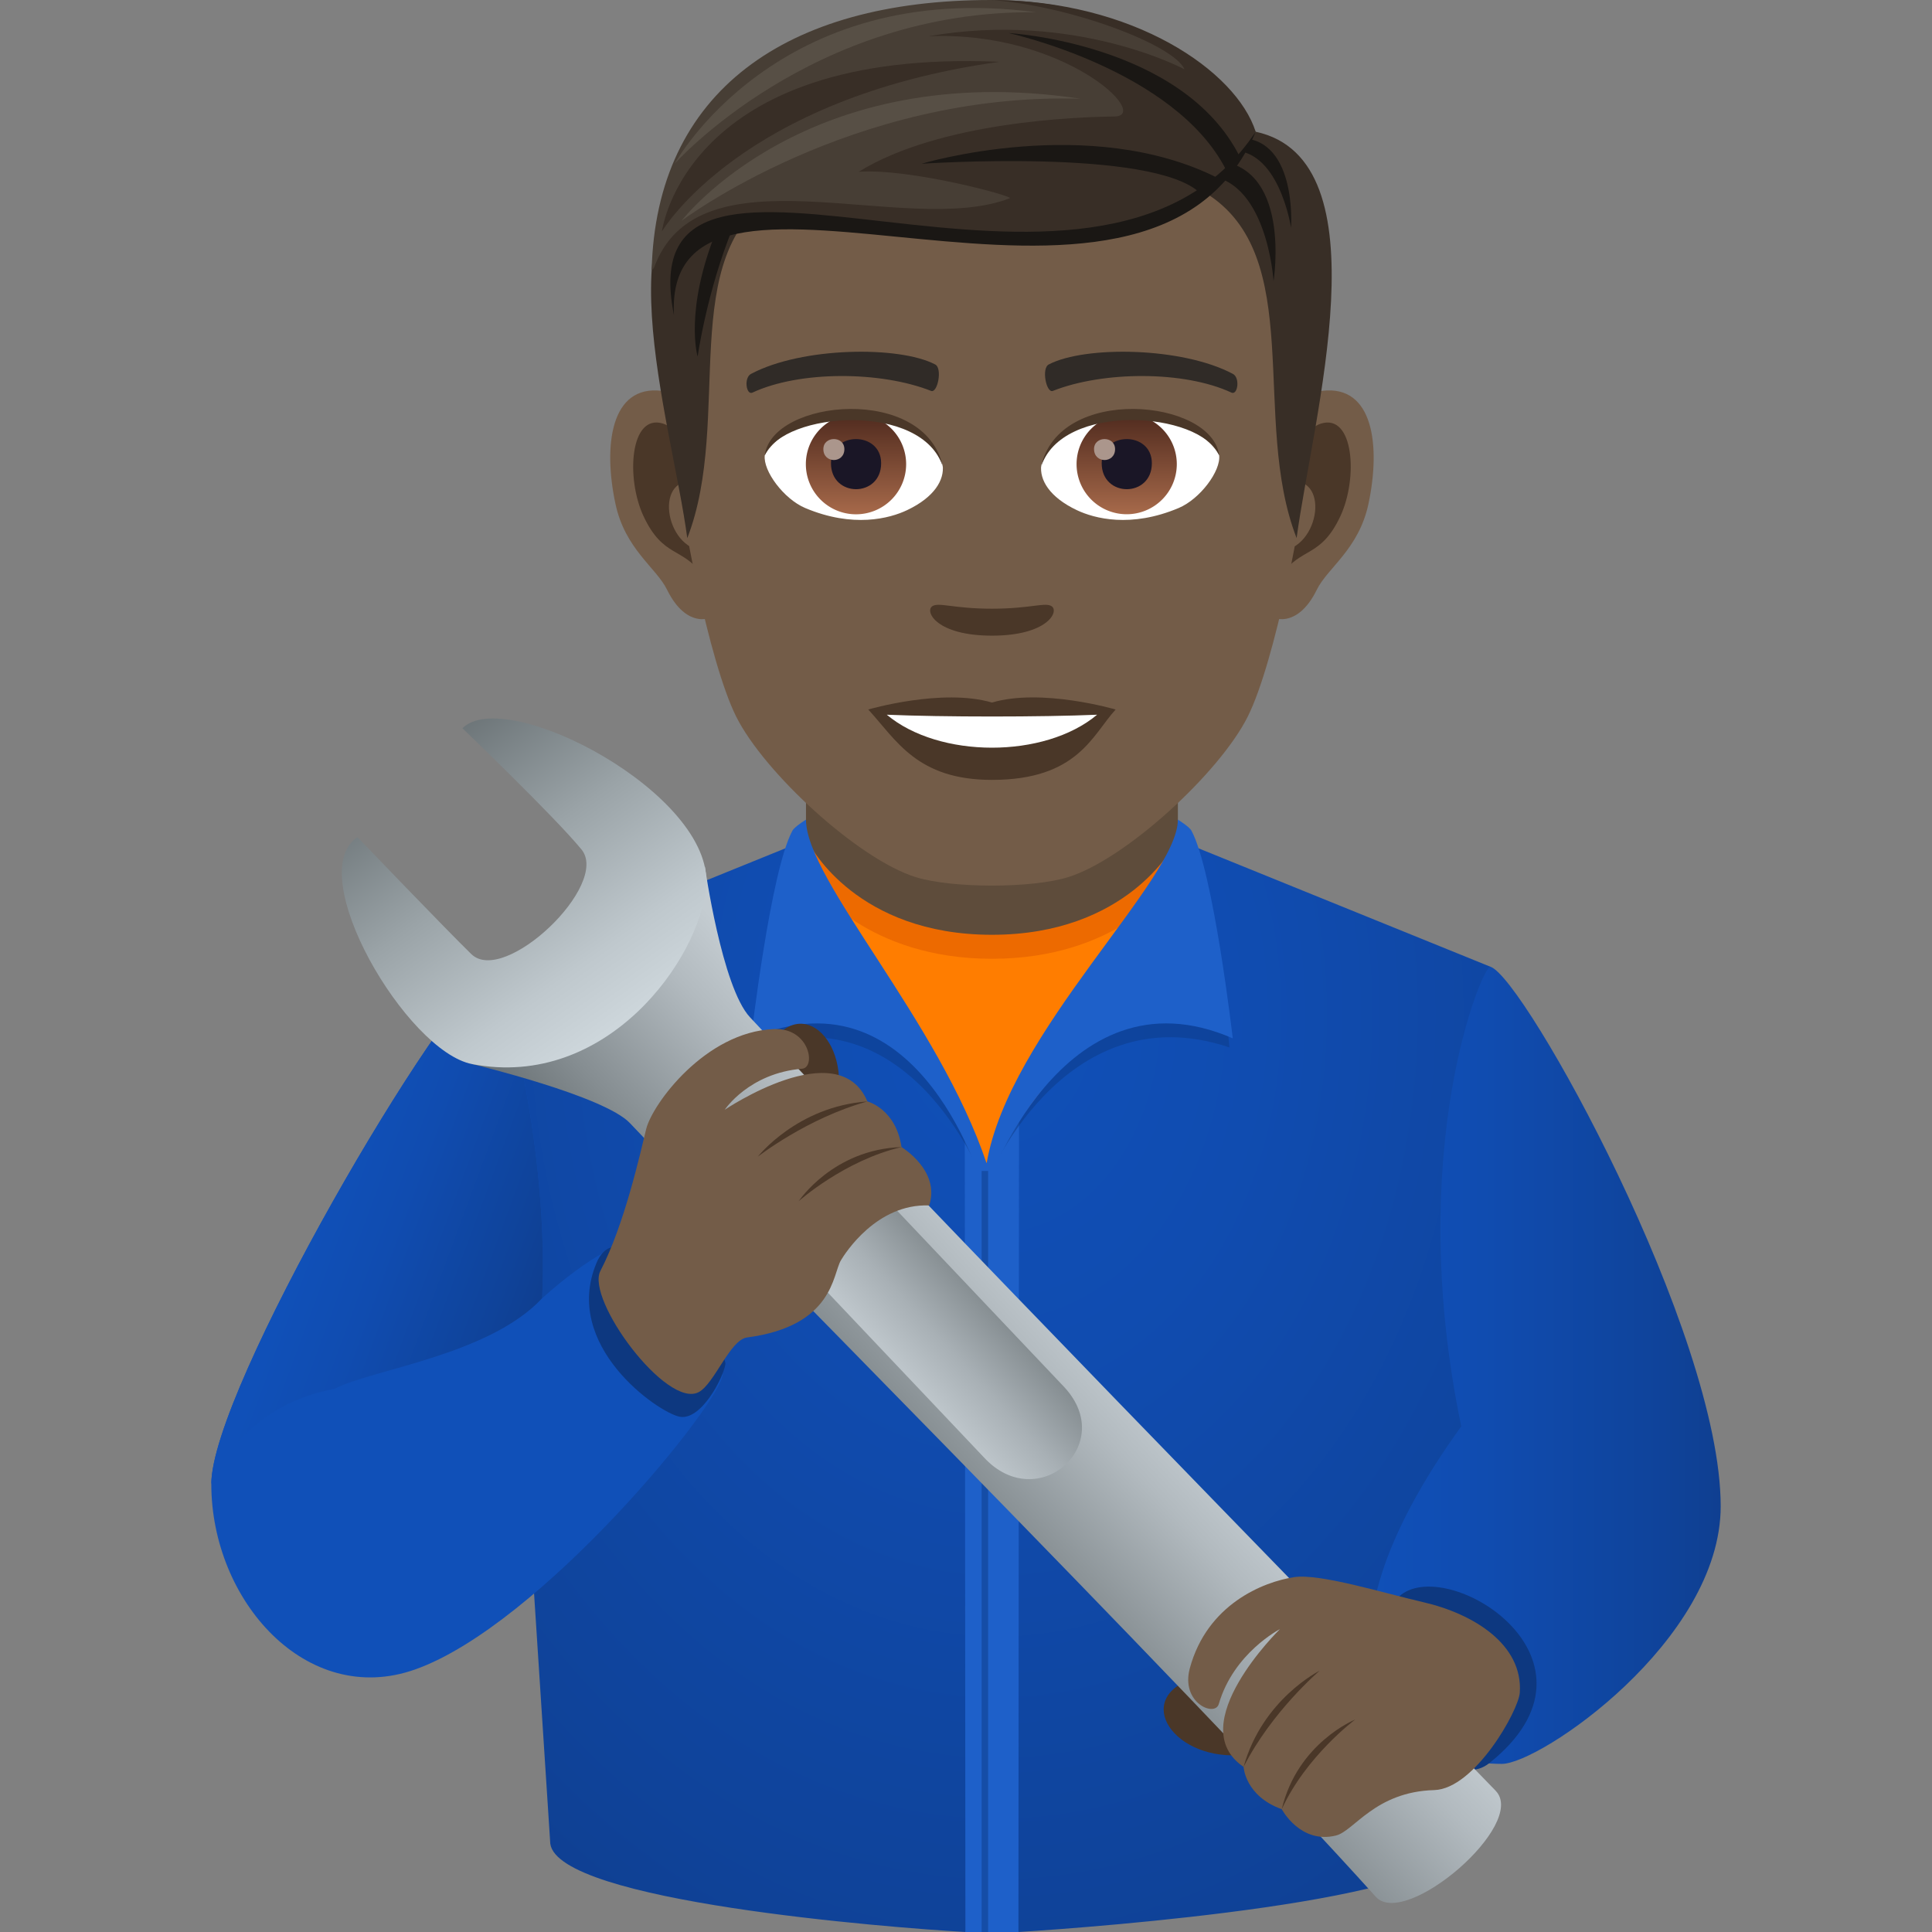 <svg xmlns="http://www.w3.org/2000/svg" xml:space="preserve" style="enable-background:new 0 0 64 64" viewBox="0 0 64 64"><rect x="0" y="0" width="64" height="64" fill="#808080" stroke="none"/><radialGradient id="a" cx="33.026" cy="33.59" r="26.601" gradientTransform="matrix(1 0 0 1.334 0 -11.212)" gradientUnits="userSpaceOnUse"><stop offset="0" style="stop-color:#1050b8"/><stop offset=".326" style="stop-color:#104cb0"/><stop offset=".836" style="stop-color:#0f439a"/><stop offset="1" style="stop-color:#0f3f91"/></radialGradient><path d="M38.663 27.68H27.055l-10.71 4.345 1.884 29.052C18.5 62.996 29.432 63.853 31.98 64c.542-.985 1.214-.96 1.757 0 2.588-.162 14.275-1.03 14.543-2.923l1.093-29.052-10.71-4.345z" style="fill:url(#a)"/><path d="m33.737 64 .025-35.491h-1.808L31.98 64z" style="fill:#1e60c9"/><path d="m26.7 30.588 6.16 2.636 6.159-2.636v-7.565h-12.32z" style="fill:#5e4c3b"/><path d="m27.235 30.314 5.43 5.743 5.818-5.744.385-2.292s-1.526 2.946-6.01 2.945c-4.483 0-6.007-2.945-6.007-2.945l.384 2.293z" style="fill:#ed6a00"/><path d="m27.678 31.398 5.003 7.141 5.36-7.141.694-2.062s-1.746 2.425-5.876 2.425c-4.131 0-5.875-2.425-5.875-2.425l.694 2.062z" style="fill:#ff7d00"/><path d="M40.728 34.699s-.533-5.675-1.261-7.013c-.07-.129-.448-.363-.448-.363 0 2.002-6.336 11.216-6.336 11.216s-5.984-9.214-5.984-11.216c0 0-.377.234-.448.363-.728 1.338-1.26 7.013-1.26 7.013 5.281-1.86 7.643 4.549 7.643 4.549s2.56-6.41 8.094-4.55z" style="opacity:.5;fill:#0d3b87"/><path d="M40.837 34.396s-.642-5.543-1.37-6.881c-.07-.13-.448-.364-.448-.364 0 2.003-5.601 7.047-6.336 11.388-1.578-4.714-5.984-9.385-5.984-11.388 0 0-.377.234-.448.364-.728 1.338-1.37 6.881-1.37 6.881 5.68-2.466 7.735 5.099 7.735 5.099s2.542-7.566 8.221-5.099z" style="fill:#1e60c9"/><path d="M32.518 38.79h.215V64h-.215z" style="opacity:.5;fill:#0d3b87"/><path d="M16.345 32.025C14.605 33.069 7 46.03 7 49.162c0 3.868 3.158 7.41 6.746 6.143 4.147-1.463 10.197-8.882 10.197-9.799 0-.454.28-8.103-5.983-2.501.219-4.76-1.109-9.996-1.615-10.98z" style="fill:#1050b8"/><linearGradient id="b" x1="17.894" x2="10.507" y1="42.892" y2="40.163" gradientUnits="userSpaceOnUse"><stop offset="0" style="stop-color:#0f3f91"/><stop offset=".164" style="stop-color:#0f439a"/><stop offset=".674" style="stop-color:#104cb0"/><stop offset="1" style="stop-color:#1050b8"/></linearGradient><path d="M16.345 32.025C14.605 33.069 7 46.03 7 49.162c.647-1.51 2.038-2.776 4.07-3.151 1.255-.654 5.122-1.109 6.89-3.006.219-4.76-1.109-9.996-1.615-10.98z" style="fill:url(#b)"/><path d="M19.76 41.836c-1.153 2.741 2.036 4.951 2.75 5.094.715.142 1.452-1.291 1.52-1.741.068-.45-3.349-5.545-4.27-3.353z" style="fill:#0d3880"/><linearGradient id="c" x1="45.378" x2="57" y1="45.227" y2="45.227" gradientUnits="userSpaceOnUse"><stop offset="0" style="stop-color:#1050b8"/><stop offset=".326" style="stop-color:#104cb0"/><stop offset=".836" style="stop-color:#0f439a"/><stop offset="1" style="stop-color:#0f3f91"/></linearGradient><path d="M49.75 58.431c1.256.003 7.25-4.078 7.25-8.535 0-5.752-6.5-17.503-7.627-17.872-.249-.08-2.873 6.07-.967 15.226-5.377 7.438-2.747 11.172 1.344 11.181z" style="fill:url(#c)"/><path d="M46.415 52.827c1.652-1.271 7.147 2.202 2.922 5.577-1.782 1.423-4.573-4.307-2.922-5.577z" style="fill:#0d3880"/><path d="M39.073 55.806c-1.466.907.343 2.934 2.88 2.178 1.026-.305-1.984-2.732-2.88-2.178zM25.774 34.28c1.182-1.253 2.82.913 1.575 3.242-.503.94-2.297-2.478-1.575-3.243z" style="fill:#4a3728"/><linearGradient id="d" x1="28.751" x2="36.555" y1="51.58" y2="44.33" gradientUnits="userSpaceOnUse"><stop offset="0" style="stop-color:#565e61"/><stop offset=".381" style="stop-color:#858d91"/><stop offset=".793" style="stop-color:#b2babf"/><stop offset="1" style="stop-color:#c4ccd1"/></linearGradient><path d="M49.545 59.32c-6.364-6.572-18.683-19.162-24.702-25.623-.928-.995-1.493-4.992-1.493-4.992l-7.708 6.545s4.382 1.049 5.23 1.96c2.116 2.269 18.465 18.684 24.701 25.622.972 1.082 5.046-2.402 3.972-3.511z" style="fill:url(#d)"/><linearGradient id="e" x1="-70.384" x2="-57.193" y1="387.788" y2="389.35" gradientTransform="rotate(47.772 382.973 299.339)" gradientUnits="userSpaceOnUse"><stop offset="0" style="stop-color:#565e61"/><stop offset=".062" style="stop-color:#5f676a"/><stop offset=".504" style="stop-color:#9aa3a7"/><stop offset=".829" style="stop-color:#bfc8cd"/><stop offset="1" style="stop-color:#cdd6db"/></linearGradient><path d="M23.392 29.349c.256-3.047-6.639-6.66-8.073-5.224 0 0 3.01 2.883 3.941 4.011.968 1.17-2.555 4.53-3.647 3.47-.81-.788-3.771-3.873-3.771-3.873-1.836 1.202 1.624 7.101 3.8 7.517 4.447.852 7.547-3.474 7.75-5.901z" style="fill:url(#e)"/><linearGradient id="f" x1="-46.6" x2="-46.6" y1="195.404" y2="188.685" gradientTransform="rotate(47.772 160.765 204.388)" gradientUnits="userSpaceOnUse"><stop offset="0" style="stop-color:#c4ccd1"/><stop offset=".153" style="stop-color:#bdc5ca"/><stop offset=".384" style="stop-color:#a8b0b5"/><stop offset=".664" style="stop-color:#878f93"/><stop offset=".979" style="stop-color:#596164"/><stop offset="1" style="stop-color:#565e61"/></linearGradient><path d="m32.605 48.29-7.795-8.23c-1.774-1.907.87-4.248 2.647-2.34l7.796 8.228c1.777 1.908-.87 4.249-2.648 2.342z" style="fill:url(#f)"/><path d="M44.256 60.804c.598-.147 1.294-1.45 3.253-1.505 1.343-.038 2.795-2.633 2.836-3.226.109-1.594-1.524-2.614-3.207-3.001-1.31-.301-3.422-.956-4.268-.827-1.03.156-2.883.902-3.456 3.019-.31 1.143.83 1.628.96 1.184.492-1.694 2.025-2.48 2.025-2.48s-3.252 3.175-1.204 4.562c0 0 .047.965 1.265 1.402 0 0 .613 1.164 1.796.872z" style="fill:#735c48"/><path d="M43.716 55.344s-1.898.942-2.52 3.186c.937-1.844 2.52-3.186 2.52-3.186zm1.177 1.618s-1.91.768-2.433 2.97c.805-1.76 2.433-2.97 2.433-2.97z" style="fill:#4a3728"/><path d="M30.781 39.932c-1.745-.068-2.793 1.597-2.924 1.816-.28.468-.242 2.179-3.112 2.558-.56.073-1.08 1.533-1.597 1.809-1.064.568-3.75-3.07-3.259-4.014.795-1.528 1.323-3.91 1.516-4.698.203-.829 1.96-3.222 4.232-3.314 1.189-.048 1.397 1.276.934 1.314-1.764.146-2.564 1.36-2.564 1.36s3.767-2.549 4.727-.276c0 0 .941.237 1.13 1.512 0 0 1.296.779.917 1.933z" style="fill:#735c48"/><path d="M25.1 38.32s1.303-1.668 3.634-1.833c-2 .552-3.634 1.832-3.634 1.832zm1.36 1.468s1.133-1.714 3.405-1.79c-1.892.44-3.404 1.79-3.404 1.79z" style="fill:#4a3728"/><path d="M43.802 12.948c-1.694.204-2.917 5.87-1.85 7.367.149.207 1.02.542 1.668-.778.359-.732 1.392-1.342 1.713-2.85.41-1.932.155-3.944-1.531-3.74zm-21.884 0c1.694.204 2.917 5.87 1.85 7.367-.149.207-1.02.542-1.67-.778-.357-.732-1.391-1.342-1.711-2.85-.412-1.932-.155-3.944 1.531-3.74z" style="fill:#735c48"/><path d="M43.756 14.033c-.442.139-.924.812-1.185 1.93 1.544-.332 1.158 2.24-.185 2.287.013.259.03.524.062.804.646-.938 1.304-.562 1.955-1.958.587-1.258.448-3.406-.647-3.063zM23.15 15.96c-.263-1.116-.744-1.788-1.186-1.928-1.093-.342-1.235 1.806-.648 3.064.651 1.396 1.31 1.02 1.957 1.958.031-.28.05-.547.06-.806-1.329-.062-1.71-2.601-.184-2.288z" style="fill:#4a3728"/><path d="M32.86 2.05c-7.34 0-10.876 5.548-10.433 13.26.088 1.553 1.053 6.615 1.961 8.431.93 1.858 4.042 4.722 5.948 5.316 1.205.373 3.843.373 5.046 0 1.907-.594 5.02-3.458 5.95-5.316.911-1.816 1.873-6.877 1.96-8.43.445-7.713-3.091-13.26-10.433-13.26z" style="fill:#735c48"/><path d="M40.834 12.382c-1.678-.89-4.89-.933-6.087-.312-.258.118-.087.96.128.88 1.667-.66 4.357-.674 5.919.056.208.095.295-.501.04-.624zm-15.948 0c1.678-.89 4.889-.933 6.087-.312.256.118.087.96-.128.88-1.67-.66-4.357-.674-5.92.056-.207.095-.293-.501-.04-.624z" style="fill:#302b27"/><path d="M34.84 20.084c-.209-.146-.7.08-1.98.08-1.278 0-1.77-.226-1.98-.08-.25.177.148.973 1.98.973s2.232-.796 1.98-.973z" style="fill:#4a3728"/><path d="M31.227 15.406c.062.487-.268 1.062-1.18 1.494-.58.275-1.788.597-3.373-.071-.71-.3-1.402-1.231-1.34-1.747.86-1.62 5.088-1.856 5.893.324z" style="fill:#fff"/><linearGradient id="g" x1="-1209.844" x2="-1209.844" y1="170.649" y2="170.143" gradientTransform="translate(7977.155 -1104.145) scale(6.57)" gradientUnits="userSpaceOnUse"><stop offset="0" style="stop-color:#a6694a"/><stop offset="1" style="stop-color:#4f2a1e"/></linearGradient><path d="M28.358 13.715a1.661 1.661 0 1 1-1.663 1.658 1.66 1.66 0 0 1 1.663-1.658z" style="fill:url(#g)"/><path d="M27.527 15.344c0 1.148 1.662 1.148 1.662 0 0-1.066-1.662-1.066-1.662 0z" style="fill:#1a1626"/><path d="M27.275 14.878c0 .481.696.481.696 0 0-.445-.696-.445-.696 0z" style="fill:#ab968c"/><path d="M31.235 15.47c-.675-2.165-5.275-1.845-5.9-.389.23-1.864 5.325-2.357 5.9.39z" style="fill:#4a3728"/><path d="M34.493 15.406c-.062.487.267 1.062 1.18 1.494.58.275 1.786.597 3.371-.071.712-.3 1.404-1.231 1.342-1.747-.86-1.62-5.09-1.856-5.893.324z" style="fill:#fff"/><linearGradient id="h" x1="-1211.178" x2="-1211.178" y1="170.649" y2="170.143" gradientTransform="translate(7994.886 -1104.145) scale(6.57)" gradientUnits="userSpaceOnUse"><stop offset="0" style="stop-color:#a6694a"/><stop offset="1" style="stop-color:#4f2a1e"/></linearGradient><path d="M37.325 13.715a1.66 1.66 0 1 1-1.662 1.658 1.66 1.66 0 0 1 1.662-1.658z" style="fill:url(#h)"/><path d="M36.495 15.344c0 1.148 1.662 1.148 1.662 0 0-1.066-1.662-1.066-1.662 0z" style="fill:#1a1626"/><path d="M36.242 14.878c0 .481.696.481.696 0 0-.445-.697-.445-.697 0z" style="fill:#ab968c"/><path d="M34.485 15.47c.674-2.163 5.271-1.854 5.9-.389-.234-1.864-5.325-2.357-5.9.39z" style="fill:#4a3728"/><path d="m41.596 4.364-1.67 2.021c3.382 2.075 1.49 7.493 3.026 11.44.524-3.938 2.97-12.529-1.355-13.461zm-17.54 1 1.67 1.022c-3.382 2.074-1.422 7.492-2.959 11.44-.523-3.939-3.035-11.53 1.289-12.462z" style="fill:#382e26"/><path d="M39.826 5.813c2.148-.008 2.362 3.502 2.362 3.502s.644-3.997-2.084-3.997l-.278.495zm-15.55 1.734c-.861 2.103-1.166 4.265-1.166 4.265s-.454-1.514.63-4.189l.536-.076z" style="fill:#1a1714"/><path d="M40.682 4.994c1.679-.174 2.086 2.553 2.086 2.553s.23-3.175-1.902-2.961l-.184.408z" style="fill:#1a1714"/><path d="M41.596 4.364S39.093 0 32.826 0c-6.804 0-11.093 3.049-11.239 8.952 4.168-4.108 15.145 2.28 20.009-4.588z" style="fill:#473e35"/><path d="M41.596 4.364C40.953 2.349 37.541 0 32.826 0c2.613.185 6.058 1.479 6.413 2.297 0 0-3.615-1.949-8.493-1.094 4.473-.203 7.426 2.64 6.169 2.656-1.225.015-5.772.168-8.47 1.831 1.735-.117 5.162.817 5.006.877-3.455 1.337-10.39-1.843-11.814 2.384 5.356-4.587 15.573 2.802 19.959-4.587z" style="fill:#382e26"/><path d="M41.596 4.364c-3.575 8.452-19.643-1-19.27 6.077-1.64-8.121 13.981 1.896 19.27-6.077z" style="fill:#1a1714"/><path d="M40.617 5.63c-1.7-3.336-7.21-4.536-7.21-4.536s5.76.33 7.658 4.089l-.448.447zm-.873.755c-1.583-1.482-9.217-.96-9.217-.96s5.565-1.678 9.821.476l-.604.484z" style="fill:#1a1714"/><path d="M21.928 7.665s.749-6.072 11.186-5.618c-8.58 1.19-11.186 5.618-11.186 5.618z" style="fill:#382e26"/><path d="M22.574 7.317s4.135-5.412 13.213-4.047c-7.575-.221-13.213 4.047-13.213 4.047zm-.227-1.891S26.886.32 34.327.406c-8.598-1.142-11.98 5.02-11.98 5.02z" style="fill:#574f45"/><path d="M32.86 23.273c-1.65-.486-4.098.23-4.098.23.932 1.015 1.614 2.332 4.098 2.332 2.845 0 3.329-1.495 4.097-2.331 0 0-2.447-.72-4.097-.231z" style="fill:#4a3728"/><path d="M29.376 23.676c1.731 1.452 5.226 1.46 6.967 0-1.843.079-5.11.079-6.967 0z" style="fill:#fff"/></svg>